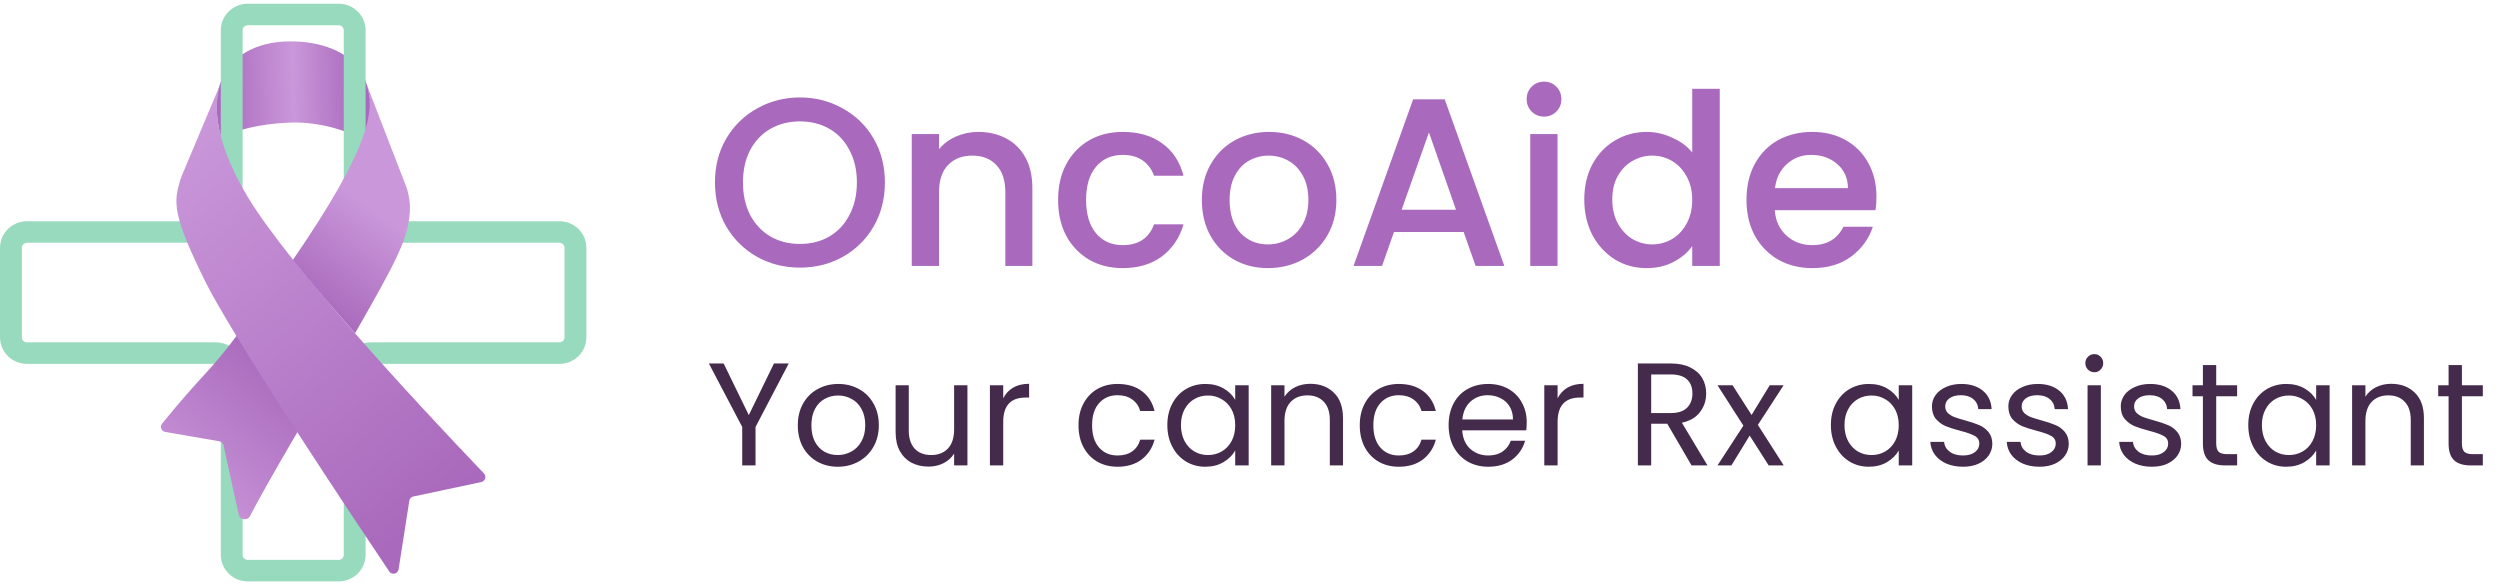 <svg width="188" height="44" viewBox="0 0 188 44" fill="none" xmlns="http://www.w3.org/2000/svg">
<path d="M16.627 10.345C17.848 9.759 19.474 9.332 21.58 9.23C23.537 9.115 25.572 9.588 27.313 10.487C28.11 8.341 27.868 7.111 27.489 6.092L27.465 6.028C26.688 4.024 24.399 3.194 22.228 3.116C19.656 3.02 17.52 3.963 16.675 5.966C16.204 7.089 16.136 8.55 16.627 10.345Z" fill="url(#paint0_linear_890_6634)"/>
<path d="M25.465 43.722H18.631C18.093 43.721 17.578 43.51 17.198 43.136C16.818 42.761 16.604 42.254 16.604 41.724V27.742C16.604 27.642 16.563 27.545 16.491 27.474C16.419 27.403 16.321 27.363 16.219 27.363H2.026C1.488 27.363 0.973 27.152 0.593 26.778C0.213 26.403 -1.76459e-07 25.896 0 25.366V18.633C0 18.104 0.214 17.597 0.594 17.223C0.974 16.848 1.489 16.638 2.026 16.638H16.219C16.321 16.638 16.419 16.598 16.491 16.527C16.563 16.456 16.604 16.359 16.604 16.259V2.277C16.604 1.747 16.818 1.239 17.198 0.865C17.578 0.49 18.093 0.28 18.631 0.279H25.465C26.003 0.28 26.518 0.49 26.898 0.865C27.279 1.239 27.492 1.747 27.493 2.277V16.259C27.493 16.308 27.502 16.358 27.521 16.404C27.541 16.45 27.569 16.491 27.604 16.526C27.64 16.562 27.682 16.59 27.729 16.609C27.775 16.628 27.825 16.638 27.876 16.638H42.069C42.606 16.638 43.122 16.848 43.502 17.222C43.882 17.596 44.096 18.104 44.096 18.633V25.366C44.096 25.896 43.882 26.404 43.502 26.778C43.122 27.152 42.606 27.363 42.069 27.363H27.876C27.825 27.363 27.775 27.373 27.729 27.392C27.682 27.411 27.64 27.439 27.604 27.474C27.569 27.51 27.541 27.551 27.521 27.597C27.502 27.643 27.493 27.692 27.493 27.742V41.724C27.492 42.254 27.278 42.761 26.898 43.136C26.518 43.51 26.003 43.721 25.465 43.722ZM2.026 18.256C1.924 18.256 1.827 18.296 1.755 18.366C1.683 18.437 1.643 18.533 1.643 18.633V25.366C1.643 25.416 1.652 25.465 1.672 25.511C1.691 25.557 1.719 25.599 1.754 25.634C1.79 25.669 1.832 25.697 1.879 25.716C1.925 25.735 1.975 25.745 2.026 25.745H16.219C16.757 25.745 17.272 25.956 17.652 26.33C18.032 26.705 18.246 27.213 18.246 27.742V41.724C18.246 41.825 18.287 41.921 18.359 41.992C18.431 42.063 18.529 42.103 18.631 42.103H25.465C25.567 42.103 25.665 42.063 25.737 41.992C25.809 41.921 25.85 41.825 25.85 41.724V27.742C25.85 27.213 26.064 26.705 26.444 26.331C26.823 25.956 27.338 25.746 27.876 25.745H42.069C42.171 25.745 42.269 25.705 42.341 25.634C42.413 25.563 42.453 25.467 42.453 25.366V18.633C42.453 18.584 42.443 18.534 42.424 18.488C42.405 18.443 42.376 18.401 42.341 18.366C42.305 18.331 42.263 18.303 42.216 18.284C42.169 18.265 42.119 18.256 42.069 18.256H27.876C27.338 18.255 26.823 18.044 26.444 17.67C26.064 17.296 25.85 16.788 25.85 16.259V2.277C25.85 2.176 25.809 2.08 25.737 2.009C25.665 1.938 25.567 1.898 25.465 1.898H18.631C18.529 1.898 18.431 1.938 18.359 2.009C18.287 2.08 18.246 2.176 18.246 2.277V16.259C18.246 16.788 18.032 17.296 17.652 17.671C17.272 18.045 16.757 18.256 16.219 18.256H2.026Z" fill="#97DABD"/>
<path d="M22.012 19.567C23.389 21.316 25.024 23.137 26.7 25.06C29.747 19.728 30.627 18.12 30.812 16.043C30.871 15.314 30.763 14.581 30.495 13.901L27.491 6.133C27.864 7.151 28.026 8.318 27.235 10.46C26.515 12.433 24.942 15.3 22.012 19.567Z" fill="url(#paint1_linear_890_6634)"/>
<path d="M12.19 31.852C12.002 32.083 12.13 32.433 12.424 32.483L16.494 33.185C16.65 33.212 16.775 33.331 16.809 33.486L17.957 38.727C18.039 39.101 18.605 39.17 18.784 38.831C19.338 37.776 20.411 35.824 22.437 32.371C20.804 29.859 19.178 27.299 17.868 25.158C15.579 28.198 15.365 27.965 12.19 31.852Z" fill="url(#paint2_linear_890_6634)"/>
<path d="M15.413 21.118C15.889 22.095 16.735 23.547 17.773 25.253C19.078 27.4 20.699 29.948 22.328 32.458C25.202 36.898 28.09 41.217 29.268 42.971C29.466 43.266 29.919 43.162 29.974 42.811L30.78 37.657C30.805 37.497 30.926 37.37 31.085 37.336L36.189 36.252C36.489 36.188 36.602 35.821 36.391 35.6C33.697 32.784 30.024 28.857 26.642 25.001C24.963 23.087 23.359 21.202 21.979 19.461C20.553 17.666 19.366 16.041 18.598 14.753C17.624 13.122 16.99 11.668 16.646 10.387C16.158 8.603 16.226 7.151 16.694 6.035L13.683 13.186C13.633 13.308 13.593 13.428 13.555 13.543C13.064 15.201 12.926 16.089 15.413 21.118Z" fill="url(#paint3_linear_890_6634)"/>
<path d="M60.154 20.126C58.99 20.126 57.916 19.856 56.932 19.316C55.96 18.764 55.186 18.002 54.61 17.03C54.046 16.046 53.764 14.942 53.764 13.718C53.764 12.494 54.046 11.396 54.61 10.424C55.186 9.452 55.96 8.696 56.932 8.156C57.916 7.604 58.99 7.328 60.154 7.328C61.33 7.328 62.404 7.604 63.376 8.156C64.36 8.696 65.134 9.452 65.698 10.424C66.262 11.396 66.544 12.494 66.544 13.718C66.544 14.942 66.262 16.046 65.698 17.03C65.134 18.002 64.36 18.764 63.376 19.316C62.404 19.856 61.33 20.126 60.154 20.126ZM60.154 18.344C60.982 18.344 61.72 18.158 62.368 17.786C63.016 17.402 63.52 16.862 63.88 16.166C64.252 15.458 64.438 14.642 64.438 13.718C64.438 12.794 64.252 11.984 63.88 11.288C63.52 10.592 63.016 10.058 62.368 9.686C61.72 9.314 60.982 9.128 60.154 9.128C59.326 9.128 58.588 9.314 57.94 9.686C57.292 10.058 56.782 10.592 56.41 11.288C56.05 11.984 55.87 12.794 55.87 13.718C55.87 14.642 56.05 15.458 56.41 16.166C56.782 16.862 57.292 17.402 57.94 17.786C58.588 18.158 59.326 18.344 60.154 18.344ZM73.567 9.92C74.347 9.92 75.043 10.082 75.655 10.406C76.279 10.73 76.765 11.21 77.113 11.846C77.461 12.482 77.635 13.25 77.635 14.15V20H75.601V14.456C75.601 13.568 75.379 12.89 74.935 12.422C74.491 11.942 73.885 11.702 73.117 11.702C72.349 11.702 71.737 11.942 71.281 12.422C70.837 12.89 70.615 13.568 70.615 14.456V20H68.563V10.082H70.615V11.216C70.951 10.808 71.377 10.49 71.893 10.262C72.421 10.034 72.979 9.92 73.567 9.92ZM79.568 15.032C79.568 14.012 79.772 13.118 80.18 12.35C80.6 11.57 81.176 10.97 81.908 10.55C82.64 10.13 83.48 9.92 84.428 9.92C85.628 9.92 86.618 10.208 87.398 10.784C88.19 11.348 88.724 12.158 89 13.214H86.786C86.606 12.722 86.318 12.338 85.922 12.062C85.526 11.786 85.028 11.648 84.428 11.648C83.588 11.648 82.916 11.948 82.412 12.548C81.92 13.136 81.674 13.964 81.674 15.032C81.674 16.1 81.92 16.934 82.412 17.534C82.916 18.134 83.588 18.434 84.428 18.434C85.616 18.434 86.402 17.912 86.786 16.868H89C88.712 17.876 88.172 18.68 87.38 19.28C86.588 19.868 85.604 20.162 84.428 20.162C83.48 20.162 82.64 19.952 81.908 19.532C81.176 19.1 80.6 18.5 80.18 17.732C79.772 16.952 79.568 16.052 79.568 15.032ZM95.347 20.162C94.411 20.162 93.565 19.952 92.809 19.532C92.053 19.1 91.459 18.5 91.027 17.732C90.595 16.952 90.379 16.052 90.379 15.032C90.379 14.024 90.601 13.13 91.045 12.35C91.489 11.57 92.095 10.97 92.863 10.55C93.631 10.13 94.489 9.92 95.437 9.92C96.385 9.92 97.243 10.13 98.011 10.55C98.779 10.97 99.385 11.57 99.829 12.35C100.273 13.13 100.495 14.024 100.495 15.032C100.495 16.04 100.267 16.934 99.811 17.714C99.355 18.494 98.731 19.1 97.939 19.532C97.159 19.952 96.295 20.162 95.347 20.162ZM95.347 18.38C95.875 18.38 96.367 18.254 96.823 18.002C97.291 17.75 97.669 17.372 97.957 16.868C98.245 16.364 98.389 15.752 98.389 15.032C98.389 14.312 98.251 13.706 97.975 13.214C97.699 12.71 97.333 12.332 96.877 12.08C96.421 11.828 95.929 11.702 95.401 11.702C94.873 11.702 94.381 11.828 93.925 12.08C93.481 12.332 93.127 12.71 92.863 13.214C92.599 13.706 92.467 14.312 92.467 15.032C92.467 16.1 92.737 16.928 93.277 17.516C93.829 18.092 94.519 18.38 95.347 18.38ZM110.066 17.444H104.828L103.928 20H101.786L106.268 7.472H108.644L113.126 20H110.966L110.066 17.444ZM109.49 15.77L107.456 9.956L105.404 15.77H109.49ZM116.119 8.768C115.747 8.768 115.435 8.642 115.183 8.39C114.931 8.138 114.805 7.826 114.805 7.454C114.805 7.082 114.931 6.77 115.183 6.518C115.435 6.266 115.747 6.14 116.119 6.14C116.479 6.14 116.785 6.266 117.037 6.518C117.289 6.77 117.415 7.082 117.415 7.454C117.415 7.826 117.289 8.138 117.037 8.39C116.785 8.642 116.479 8.768 116.119 8.768ZM117.127 10.082V20H115.075V10.082H117.127ZM119.137 14.996C119.137 14 119.341 13.118 119.749 12.35C120.169 11.582 120.733 10.988 121.441 10.568C122.161 10.136 122.959 9.92 123.835 9.92C124.483 9.92 125.119 10.064 125.743 10.352C126.379 10.628 126.883 11 127.255 11.468V6.68H129.325V20H127.255V18.506C126.919 18.986 126.451 19.382 125.851 19.694C125.263 20.006 124.585 20.162 123.817 20.162C122.953 20.162 122.161 19.946 121.441 19.514C120.733 19.07 120.169 18.458 119.749 17.678C119.341 16.886 119.137 15.992 119.137 14.996ZM127.255 15.032C127.255 14.348 127.111 13.754 126.823 13.25C126.547 12.746 126.181 12.362 125.725 12.098C125.269 11.834 124.777 11.702 124.249 11.702C123.721 11.702 123.229 11.834 122.773 12.098C122.317 12.35 121.945 12.728 121.657 13.232C121.381 13.724 121.243 14.312 121.243 14.996C121.243 15.68 121.381 16.28 121.657 16.796C121.945 17.312 122.317 17.708 122.773 17.984C123.241 18.248 123.733 18.38 124.249 18.38C124.777 18.38 125.269 18.248 125.725 17.984C126.181 17.72 126.547 17.336 126.823 16.832C127.111 16.316 127.255 15.716 127.255 15.032ZM141.11 14.798C141.11 15.17 141.086 15.506 141.038 15.806H133.46C133.52 16.598 133.814 17.234 134.342 17.714C134.87 18.194 135.518 18.434 136.286 18.434C137.39 18.434 138.17 17.972 138.626 17.048H140.84C140.54 17.96 139.994 18.71 139.202 19.298C138.422 19.874 137.45 20.162 136.286 20.162C135.338 20.162 134.486 19.952 133.73 19.532C132.986 19.1 132.398 18.5 131.966 17.732C131.546 16.952 131.336 16.052 131.336 15.032C131.336 14.012 131.54 13.118 131.948 12.35C132.368 11.57 132.95 10.97 133.694 10.55C134.45 10.13 135.314 9.92 136.286 9.92C137.222 9.92 138.056 10.124 138.788 10.532C139.52 10.94 140.09 11.516 140.498 12.26C140.906 12.992 141.11 13.838 141.11 14.798ZM138.968 14.15C138.956 13.394 138.686 12.788 138.158 12.332C137.63 11.876 136.976 11.648 136.196 11.648C135.488 11.648 134.882 11.876 134.378 12.332C133.874 12.776 133.574 13.382 133.478 14.15H138.968Z" fill="#A969BC"/>
<path d="M59.313 27.333L56.816 32.107V35H55.815V32.107L53.307 27.333H54.418L56.31 31.216L58.202 27.333H59.313ZM62.998 35.099C62.433 35.099 61.919 34.971 61.458 34.714C61.003 34.457 60.644 34.094 60.38 33.625C60.123 33.148 59.995 32.598 59.995 31.975C59.995 31.359 60.127 30.816 60.391 30.347C60.662 29.87 61.029 29.507 61.49 29.258C61.953 29.001 62.469 28.873 63.041 28.873C63.614 28.873 64.13 29.001 64.593 29.258C65.055 29.507 65.418 29.867 65.681 30.336C65.953 30.805 66.088 31.352 66.088 31.975C66.088 32.598 65.949 33.148 65.671 33.625C65.399 34.094 65.029 34.457 64.559 34.714C64.09 34.971 63.569 35.099 62.998 35.099ZM62.998 34.219C63.357 34.219 63.694 34.135 64.01 33.966C64.325 33.797 64.578 33.544 64.769 33.207C64.966 32.87 65.066 32.459 65.066 31.975C65.066 31.491 64.97 31.08 64.779 30.743C64.589 30.406 64.34 30.156 64.031 29.995C63.724 29.826 63.39 29.742 63.031 29.742C62.664 29.742 62.327 29.826 62.019 29.995C61.718 30.156 61.476 30.406 61.292 30.743C61.109 31.08 61.017 31.491 61.017 31.975C61.017 32.466 61.105 32.881 61.282 33.218C61.465 33.555 61.707 33.808 62.008 33.977C62.308 34.138 62.638 34.219 62.998 34.219ZM72.751 28.972V35H71.75V34.109C71.559 34.417 71.291 34.659 70.947 34.835C70.609 35.004 70.235 35.088 69.825 35.088C69.355 35.088 68.934 34.993 68.56 34.802C68.186 34.604 67.889 34.311 67.669 33.922C67.456 33.533 67.35 33.06 67.35 32.503V28.972H68.34V32.371C68.34 32.965 68.49 33.423 68.791 33.746C69.091 34.061 69.502 34.219 70.023 34.219C70.558 34.219 70.98 34.054 71.288 33.724C71.596 33.394 71.75 32.914 71.75 32.283V28.972H72.751ZM75.442 29.951C75.618 29.606 75.867 29.339 76.19 29.148C76.52 28.957 76.919 28.862 77.389 28.862V29.896H77.125C76.003 29.896 75.442 30.505 75.442 31.722V35H74.441V28.972H75.442V29.951ZM81.103 31.975C81.103 31.352 81.228 30.809 81.477 30.347C81.726 29.878 82.071 29.515 82.511 29.258C82.958 29.001 83.468 28.873 84.04 28.873C84.781 28.873 85.389 29.053 85.866 29.412C86.35 29.771 86.669 30.27 86.823 30.908H85.745C85.642 30.541 85.441 30.252 85.14 30.039C84.847 29.826 84.48 29.72 84.04 29.72C83.468 29.72 83.006 29.918 82.654 30.314C82.302 30.703 82.126 31.256 82.126 31.975C82.126 32.701 82.302 33.262 82.654 33.658C83.006 34.054 83.468 34.252 84.04 34.252C84.48 34.252 84.847 34.149 85.14 33.944C85.433 33.739 85.635 33.445 85.745 33.064H86.823C86.662 33.68 86.339 34.175 85.855 34.549C85.371 34.916 84.766 35.099 84.04 35.099C83.468 35.099 82.958 34.971 82.511 34.714C82.071 34.457 81.726 34.094 81.477 33.625C81.228 33.156 81.103 32.606 81.103 31.975ZM87.784 31.964C87.784 31.348 87.909 30.809 88.159 30.347C88.408 29.878 88.749 29.515 89.181 29.258C89.621 29.001 90.109 28.873 90.644 28.873C91.172 28.873 91.631 28.987 92.019 29.214C92.408 29.441 92.698 29.727 92.888 30.072V28.972H93.9V35H92.888V33.878C92.691 34.23 92.394 34.523 91.998 34.758C91.609 34.985 91.154 35.099 90.633 35.099C90.098 35.099 89.614 34.967 89.181 34.703C88.749 34.439 88.408 34.069 88.159 33.592C87.909 33.115 87.784 32.573 87.784 31.964ZM92.888 31.975C92.888 31.52 92.797 31.124 92.614 30.787C92.43 30.45 92.181 30.193 91.865 30.017C91.558 29.834 91.216 29.742 90.843 29.742C90.469 29.742 90.127 29.83 89.82 30.006C89.511 30.182 89.266 30.439 89.082 30.776C88.899 31.113 88.808 31.509 88.808 31.964C88.808 32.426 88.899 32.829 89.082 33.174C89.266 33.511 89.511 33.772 89.82 33.955C90.127 34.131 90.469 34.219 90.843 34.219C91.216 34.219 91.558 34.131 91.865 33.955C92.181 33.772 92.43 33.511 92.614 33.174C92.797 32.829 92.888 32.43 92.888 31.975ZM98.529 28.862C99.263 28.862 99.856 29.086 100.311 29.533C100.766 29.973 100.993 30.611 100.993 31.447V35H100.003V31.59C100.003 30.989 99.853 30.53 99.552 30.215C99.251 29.892 98.841 29.731 98.32 29.731C97.792 29.731 97.371 29.896 97.055 30.226C96.747 30.556 96.593 31.036 96.593 31.667V35H95.592V28.972H96.593V29.83C96.791 29.522 97.059 29.284 97.396 29.115C97.741 28.946 98.118 28.862 98.529 28.862ZM102.254 31.975C102.254 31.352 102.379 30.809 102.628 30.347C102.878 29.878 103.222 29.515 103.662 29.258C104.11 29.001 104.619 28.873 105.191 28.873C105.932 28.873 106.541 29.053 107.017 29.412C107.501 29.771 107.82 30.27 107.974 30.908H106.896C106.794 30.541 106.592 30.252 106.291 30.039C105.998 29.826 105.631 29.72 105.191 29.72C104.619 29.72 104.157 29.918 103.805 30.314C103.453 30.703 103.277 31.256 103.277 31.975C103.277 32.701 103.453 33.262 103.805 33.658C104.157 34.054 104.619 34.252 105.191 34.252C105.631 34.252 105.998 34.149 106.291 33.944C106.585 33.739 106.786 33.445 106.896 33.064H107.974C107.813 33.68 107.49 34.175 107.006 34.549C106.522 34.916 105.917 35.099 105.191 35.099C104.619 35.099 104.11 34.971 103.662 34.714C103.222 34.457 102.878 34.094 102.628 33.625C102.379 33.156 102.254 32.606 102.254 31.975ZM114.81 31.755C114.81 31.946 114.799 32.147 114.777 32.36H109.959C109.996 32.954 110.197 33.42 110.564 33.757C110.938 34.087 111.389 34.252 111.917 34.252C112.35 34.252 112.709 34.153 112.995 33.955C113.288 33.75 113.494 33.478 113.611 33.141H114.689C114.528 33.72 114.205 34.193 113.721 34.56C113.237 34.919 112.636 35.099 111.917 35.099C111.345 35.099 110.832 34.971 110.377 34.714C109.93 34.457 109.578 34.094 109.321 33.625C109.064 33.148 108.936 32.598 108.936 31.975C108.936 31.352 109.061 30.805 109.31 30.336C109.559 29.867 109.908 29.507 110.355 29.258C110.81 29.001 111.33 28.873 111.917 28.873C112.489 28.873 112.995 28.998 113.435 29.247C113.875 29.496 114.212 29.841 114.447 30.281C114.689 30.714 114.81 31.205 114.81 31.755ZM113.776 31.546C113.776 31.165 113.692 30.838 113.523 30.567C113.354 30.288 113.123 30.079 112.83 29.94C112.544 29.793 112.225 29.72 111.873 29.72C111.367 29.72 110.934 29.881 110.575 30.204C110.223 30.527 110.021 30.974 109.97 31.546H113.776ZM117.132 29.951C117.308 29.606 117.558 29.339 117.88 29.148C118.21 28.957 118.61 28.862 119.079 28.862V29.896H118.815C117.693 29.896 117.132 30.505 117.132 31.722V35H116.131V28.972H117.132V29.951ZM127.204 35L125.378 31.865H124.168V35H123.167V27.333H125.642C126.222 27.333 126.709 27.432 127.105 27.63C127.509 27.828 127.809 28.096 128.007 28.433C128.205 28.77 128.304 29.155 128.304 29.588C128.304 30.116 128.15 30.582 127.842 30.985C127.542 31.388 127.087 31.656 126.478 31.788L128.403 35H127.204ZM124.168 31.062H125.642C126.185 31.062 126.592 30.93 126.863 30.666C127.135 30.395 127.27 30.035 127.27 29.588C127.27 29.133 127.135 28.781 126.863 28.532C126.599 28.283 126.192 28.158 125.642 28.158H124.168V31.062ZM133.006 35L131.576 32.756L130.201 35H129.156L131.103 32.008L129.156 28.972H130.289L131.719 31.205L133.083 28.972H134.128L132.192 31.953L134.139 35H133.006ZM137.682 31.964C137.682 31.348 137.807 30.809 138.056 30.347C138.305 29.878 138.646 29.515 139.079 29.258C139.519 29.001 140.007 28.873 140.542 28.873C141.07 28.873 141.528 28.987 141.917 29.214C142.306 29.441 142.595 29.727 142.786 30.072V28.972H143.798V35H142.786V33.878C142.588 34.23 142.291 34.523 141.895 34.758C141.506 34.985 141.052 35.099 140.531 35.099C139.996 35.099 139.512 34.967 139.079 34.703C138.646 34.439 138.305 34.069 138.056 33.592C137.807 33.115 137.682 32.573 137.682 31.964ZM142.786 31.975C142.786 31.52 142.694 31.124 142.511 30.787C142.328 30.45 142.078 30.193 141.763 30.017C141.455 29.834 141.114 29.742 140.74 29.742C140.366 29.742 140.025 29.83 139.717 30.006C139.409 30.182 139.163 30.439 138.98 30.776C138.797 31.113 138.705 31.509 138.705 31.964C138.705 32.426 138.797 32.829 138.98 33.174C139.163 33.511 139.409 33.772 139.717 33.955C140.025 34.131 140.366 34.219 140.74 34.219C141.114 34.219 141.455 34.131 141.763 33.955C142.078 33.772 142.328 33.511 142.511 33.174C142.694 32.829 142.786 32.43 142.786 31.975ZM147.624 35.099C147.162 35.099 146.747 35.022 146.381 34.868C146.014 34.707 145.724 34.487 145.512 34.208C145.299 33.922 145.182 33.596 145.16 33.229H146.194C146.223 33.53 146.362 33.775 146.612 33.966C146.868 34.157 147.202 34.252 147.613 34.252C147.994 34.252 148.295 34.168 148.515 33.999C148.735 33.83 148.845 33.618 148.845 33.361C148.845 33.097 148.727 32.903 148.493 32.778C148.258 32.646 147.895 32.518 147.404 32.393C146.956 32.276 146.59 32.158 146.304 32.041C146.025 31.916 145.783 31.737 145.578 31.502C145.38 31.26 145.281 30.945 145.281 30.556C145.281 30.248 145.372 29.966 145.556 29.709C145.739 29.452 145.999 29.251 146.337 29.104C146.674 28.95 147.059 28.873 147.492 28.873C148.159 28.873 148.698 29.042 149.109 29.379C149.519 29.716 149.739 30.178 149.769 30.765H148.768C148.746 30.45 148.617 30.197 148.383 30.006C148.155 29.815 147.847 29.72 147.459 29.72C147.099 29.72 146.813 29.797 146.601 29.951C146.388 30.105 146.282 30.307 146.282 30.556C146.282 30.754 146.344 30.919 146.469 31.051C146.601 31.176 146.762 31.278 146.953 31.359C147.151 31.432 147.422 31.517 147.767 31.612C148.199 31.729 148.551 31.847 148.823 31.964C149.094 32.074 149.325 32.243 149.516 32.47C149.714 32.697 149.816 32.994 149.824 33.361C149.824 33.691 149.732 33.988 149.549 34.252C149.365 34.516 149.105 34.725 148.768 34.879C148.438 35.026 148.056 35.099 147.624 35.099ZM153.371 35.099C152.909 35.099 152.494 35.022 152.128 34.868C151.761 34.707 151.471 34.487 151.259 34.208C151.046 33.922 150.929 33.596 150.907 33.229H151.941C151.97 33.53 152.109 33.775 152.359 33.966C152.615 34.157 152.949 34.252 153.36 34.252C153.741 34.252 154.042 34.168 154.262 33.999C154.482 33.83 154.592 33.618 154.592 33.361C154.592 33.097 154.474 32.903 154.24 32.778C154.005 32.646 153.642 32.518 153.151 32.393C152.703 32.276 152.337 32.158 152.051 32.041C151.772 31.916 151.53 31.737 151.325 31.502C151.127 31.26 151.028 30.945 151.028 30.556C151.028 30.248 151.119 29.966 151.303 29.709C151.486 29.452 151.746 29.251 152.084 29.104C152.421 28.95 152.806 28.873 153.239 28.873C153.906 28.873 154.445 29.042 154.856 29.379C155.266 29.716 155.486 30.178 155.516 30.765H154.515C154.493 30.45 154.364 30.197 154.13 30.006C153.902 29.815 153.594 29.72 153.206 29.72C152.846 29.72 152.56 29.797 152.348 29.951C152.135 30.105 152.029 30.307 152.029 30.556C152.029 30.754 152.091 30.919 152.216 31.051C152.348 31.176 152.509 31.278 152.7 31.359C152.898 31.432 153.169 31.517 153.514 31.612C153.946 31.729 154.298 31.847 154.57 31.964C154.841 32.074 155.072 32.243 155.263 32.47C155.461 32.697 155.563 32.994 155.571 33.361C155.571 33.691 155.479 33.988 155.296 34.252C155.112 34.516 154.852 34.725 154.515 34.879C154.185 35.026 153.803 35.099 153.371 35.099ZM157.501 27.993C157.31 27.993 157.149 27.927 157.017 27.795C156.885 27.663 156.819 27.502 156.819 27.311C156.819 27.12 156.885 26.959 157.017 26.827C157.149 26.695 157.31 26.629 157.501 26.629C157.684 26.629 157.838 26.695 157.963 26.827C158.095 26.959 158.161 27.12 158.161 27.311C158.161 27.502 158.095 27.663 157.963 27.795C157.838 27.927 157.684 27.993 157.501 27.993ZM157.985 28.972V35H156.984V28.972H157.985ZM161.825 35.099C161.363 35.099 160.948 35.022 160.582 34.868C160.215 34.707 159.925 34.487 159.713 34.208C159.5 33.922 159.383 33.596 159.361 33.229H160.395C160.424 33.53 160.563 33.775 160.813 33.966C161.069 34.157 161.403 34.252 161.814 34.252C162.195 34.252 162.496 34.168 162.716 33.999C162.936 33.83 163.046 33.618 163.046 33.361C163.046 33.097 162.928 32.903 162.694 32.778C162.459 32.646 162.096 32.518 161.605 32.393C161.157 32.276 160.791 32.158 160.505 32.041C160.226 31.916 159.984 31.737 159.779 31.502C159.581 31.26 159.482 30.945 159.482 30.556C159.482 30.248 159.573 29.966 159.757 29.709C159.94 29.452 160.2 29.251 160.538 29.104C160.875 28.95 161.26 28.873 161.693 28.873C162.36 28.873 162.899 29.042 163.31 29.379C163.72 29.716 163.94 30.178 163.97 30.765H162.969C162.947 30.45 162.818 30.197 162.584 30.006C162.356 29.815 162.048 29.72 161.66 29.72C161.3 29.72 161.014 29.797 160.802 29.951C160.589 30.105 160.483 30.307 160.483 30.556C160.483 30.754 160.545 30.919 160.67 31.051C160.802 31.176 160.963 31.278 161.154 31.359C161.352 31.432 161.623 31.517 161.968 31.612C162.4 31.729 162.752 31.847 163.024 31.964C163.295 32.074 163.526 32.243 163.717 32.47C163.915 32.697 164.017 32.994 164.025 33.361C164.025 33.691 163.933 33.988 163.75 34.252C163.566 34.516 163.306 34.725 162.969 34.879C162.639 35.026 162.257 35.099 161.825 35.099ZM166.659 29.797V33.35C166.659 33.643 166.721 33.852 166.846 33.977C166.97 34.094 167.187 34.153 167.495 34.153H168.232V35H167.33C166.772 35 166.354 34.872 166.076 34.615C165.797 34.358 165.658 33.937 165.658 33.35V29.797H164.877V28.972H165.658V27.454H166.659V28.972H168.232V29.797H166.659ZM169.071 31.964C169.071 31.348 169.195 30.809 169.445 30.347C169.694 29.878 170.035 29.515 170.468 29.258C170.908 29.001 171.395 28.873 171.931 28.873C172.459 28.873 172.917 28.987 173.306 29.214C173.694 29.441 173.984 29.727 174.175 30.072V28.972H175.187V35H174.175V33.878C173.977 34.23 173.68 34.523 173.284 34.758C172.895 34.985 172.44 35.099 171.92 35.099C171.384 35.099 170.9 34.967 170.468 34.703C170.035 34.439 169.694 34.069 169.445 33.592C169.195 33.115 169.071 32.573 169.071 31.964ZM174.175 31.975C174.175 31.52 174.083 31.124 173.9 30.787C173.716 30.45 173.467 30.193 173.152 30.017C172.844 29.834 172.503 29.742 172.129 29.742C171.755 29.742 171.414 29.83 171.106 30.006C170.798 30.182 170.552 30.439 170.369 30.776C170.185 31.113 170.094 31.509 170.094 31.964C170.094 32.426 170.185 32.829 170.369 33.174C170.552 33.511 170.798 33.772 171.106 33.955C171.414 34.131 171.755 34.219 172.129 34.219C172.503 34.219 172.844 34.131 173.152 33.955C173.467 33.772 173.716 33.511 173.9 33.174C174.083 32.829 174.175 32.43 174.175 31.975ZM179.815 28.862C180.549 28.862 181.143 29.086 181.597 29.533C182.052 29.973 182.279 30.611 182.279 31.447V35H181.289V31.59C181.289 30.989 181.139 30.53 180.838 30.215C180.538 29.892 180.127 29.731 179.606 29.731C179.078 29.731 178.657 29.896 178.341 30.226C178.033 30.556 177.879 31.036 177.879 31.667V35H176.878V28.972H177.879V29.83C178.077 29.522 178.345 29.284 178.682 29.115C179.027 28.946 179.405 28.862 179.815 28.862ZM185.135 29.797V33.35C185.135 33.643 185.198 33.852 185.322 33.977C185.447 34.094 185.663 34.153 185.971 34.153H186.708V35H185.806C185.249 35 184.831 34.872 184.552 34.615C184.274 34.358 184.134 33.937 184.134 33.35V29.797H183.353V28.972H184.134V27.454H185.135V28.972H186.708V29.797H185.135Z" fill="#442A4B"/>
<defs>
<linearGradient id="paint0_linear_890_6634" x1="26.972" y1="6.769" x2="16.301" y2="7.013" gradientUnits="userSpaceOnUse">
<stop stop-color="#A969BC"/>
<stop offset="0.458" stop-color="#CA97DA"/>
<stop offset="1" stop-color="#A969BC"/>
</linearGradient>
<linearGradient id="paint1_linear_890_6634" x1="32.646" y1="7.917" x2="22.27" y2="22.119" gradientUnits="userSpaceOnUse">
<stop stop-color="#CA97DA"/>
<stop offset="0.515" stop-color="#CA97DA"/>
<stop offset="1" stop-color="#A969BC"/>
</linearGradient>
<linearGradient id="paint2_linear_890_6634" x1="22.697" y1="28.306" x2="14.09" y2="38.514" gradientUnits="userSpaceOnUse">
<stop stop-color="#A969BC"/>
<stop offset="1" stop-color="#CA97DA"/>
</linearGradient>
<linearGradient id="paint3_linear_890_6634" x1="33.856" y1="37.574" x2="12.028" y2="11.46" gradientUnits="userSpaceOnUse">
<stop stop-color="#A969BC"/>
<stop offset="1" stop-color="#CA97DA"/>
</linearGradient>
</defs>
</svg>
